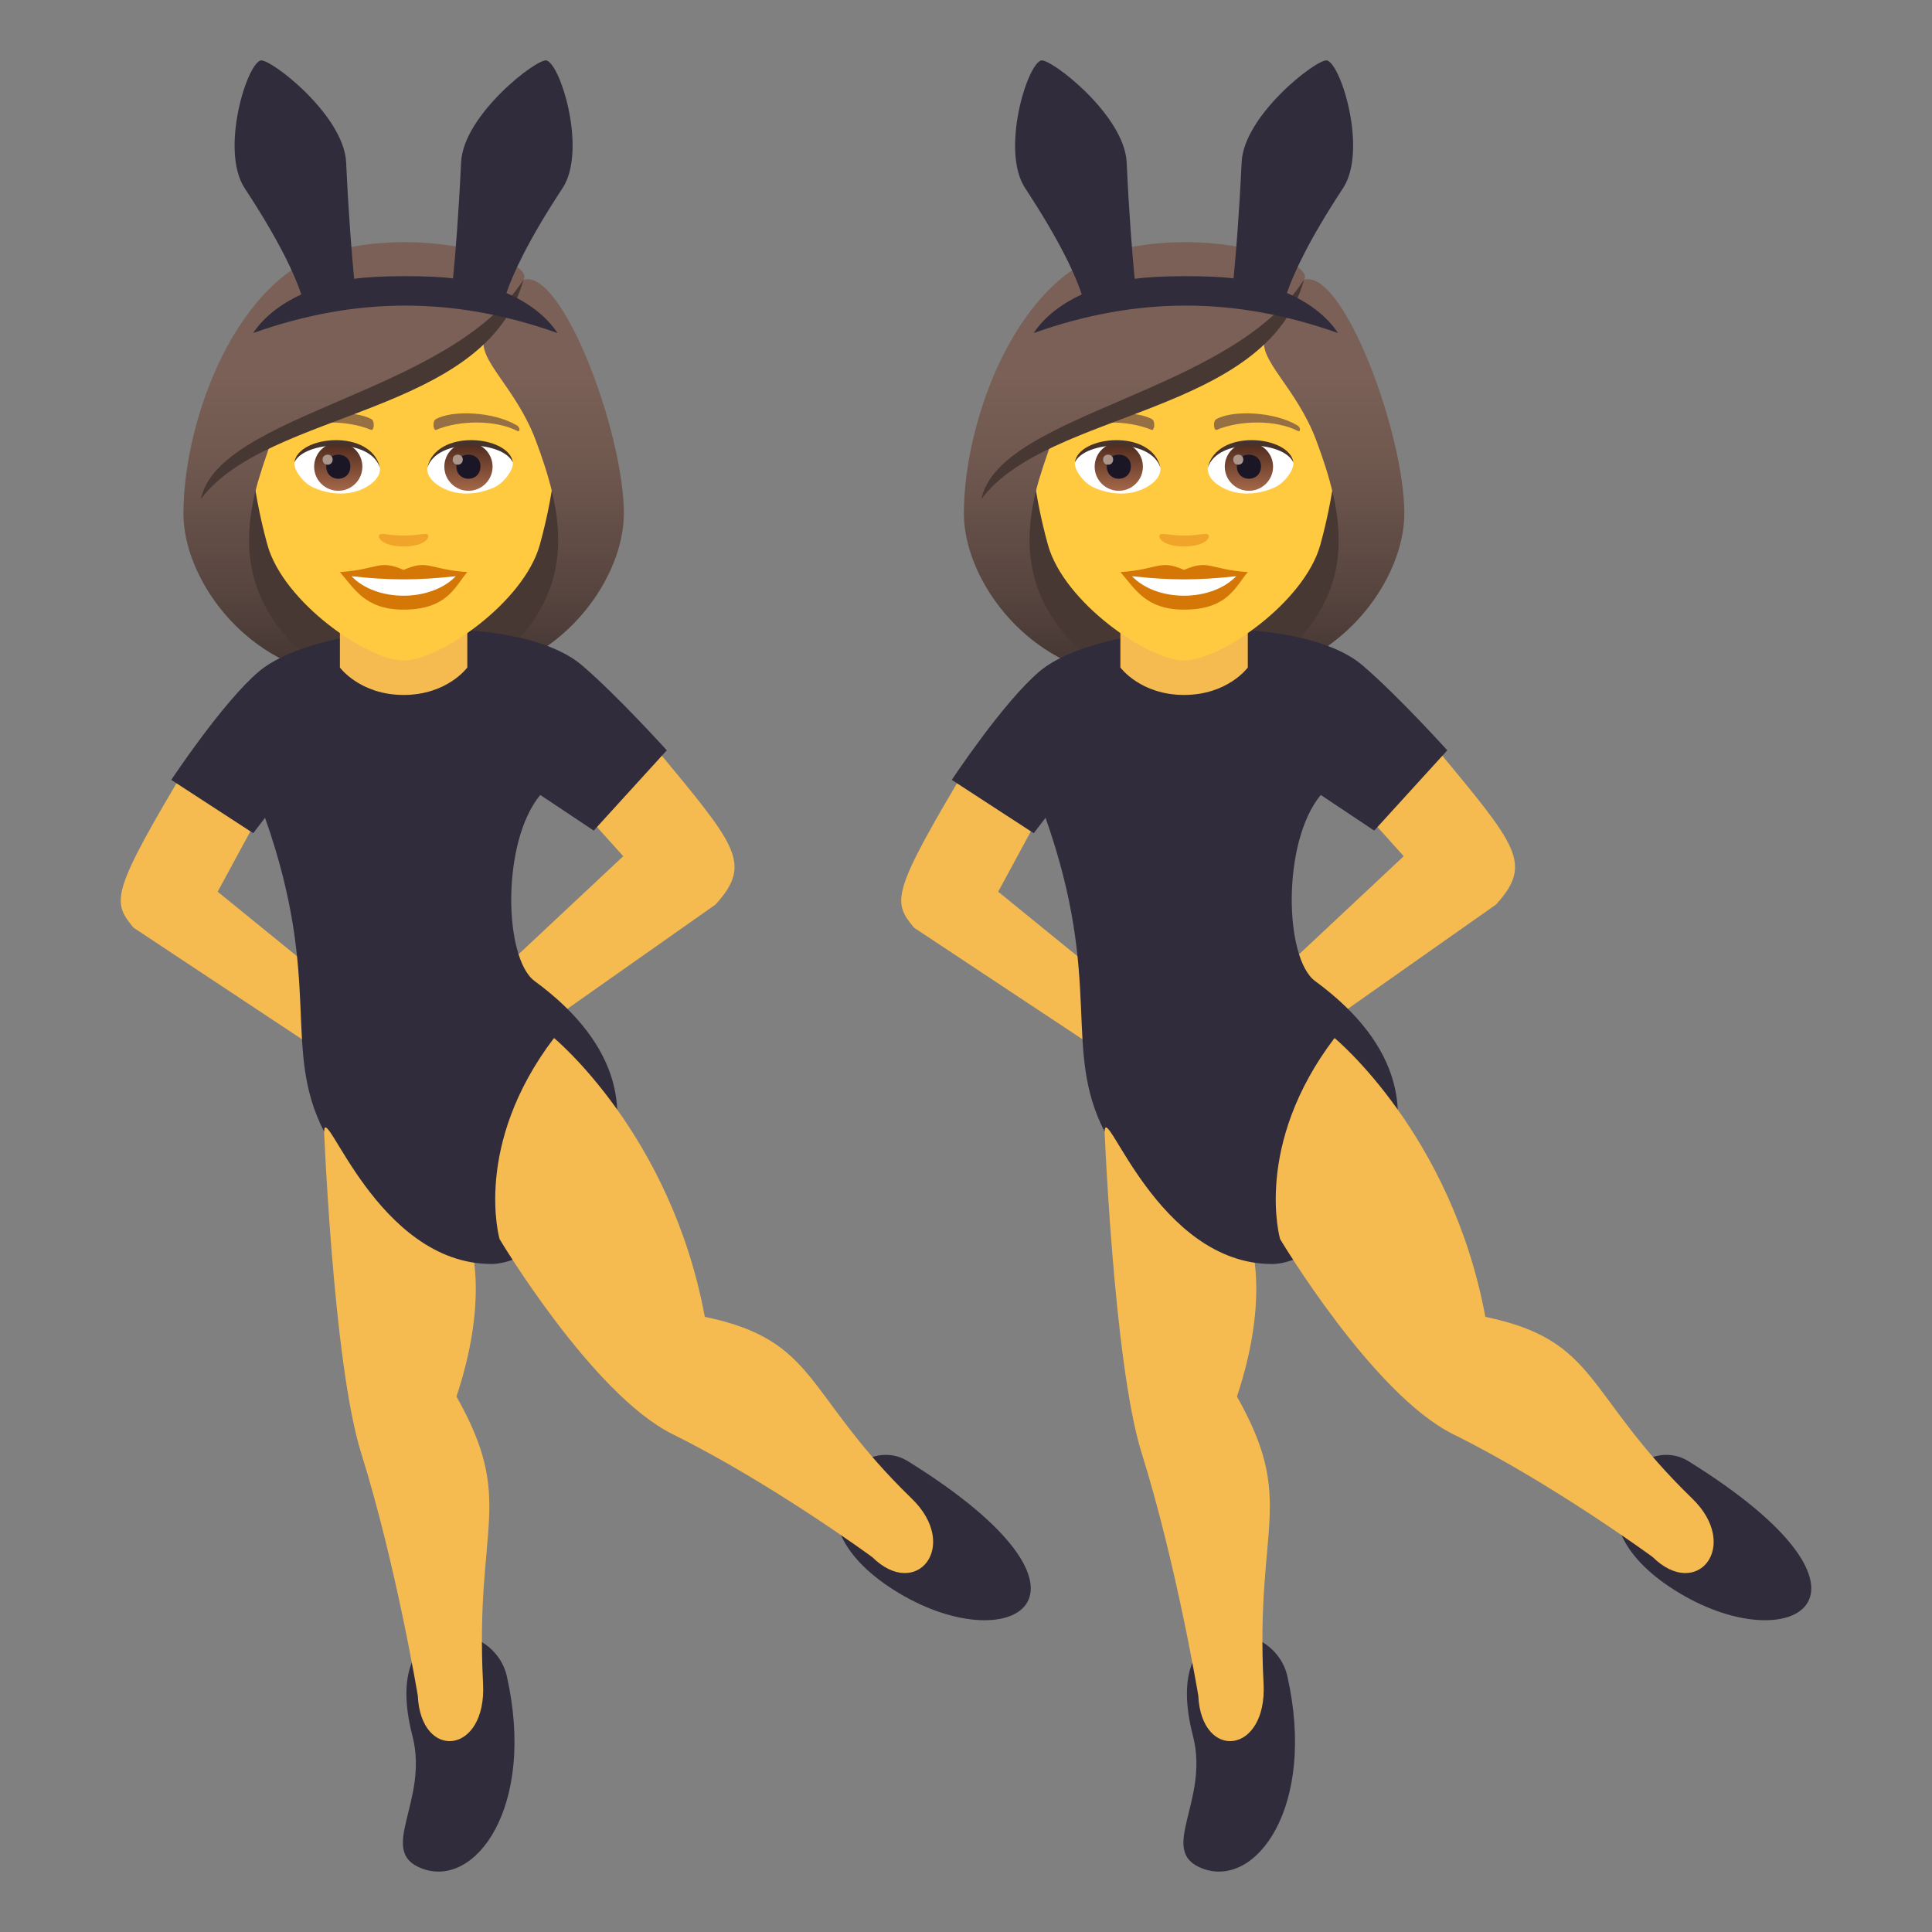 <?xml version="1.0" encoding="utf-8"?>
<!-- Generator: Adobe Illustrator 15.0.0, SVG Export Plug-In . SVG Version: 6.00 Build 0)  -->
<!DOCTYPE svg PUBLIC "-//W3C//DTD SVG 1.1//EN" "http://www.w3.org/Graphics/SVG/1.1/DTD/svg11.dtd">
<svg version="1.1" id="Layer_1" xmlns:x="http://ns.adobe.com/Extensibility/1.0/" xmlns:i="http://ns.adobe.com/AdobeIllustrator/10.0/" xmlns:graph="http://ns.adobe.com/Graphs/1.0/"
	 xmlns="http://www.w3.org/2000/svg" xmlns:xlink="http://www.w3.org/1999/xlink" xmlns:a="http://ns.adobe.com/AdobeSVGViewerExtensions/3.0/"
	 x="0px" y="0px" width="64px" height="64px" viewBox="0 0 64 64" enable-background="new 0 0 64 64" xml:space="preserve">
<rect x="0" y="0" width="64" height="64" fill="#808080" stroke="none"/>
<path fill="#473834" d="M41.656,22.365c4.863-1.943,4.377-6.563,4.377-6.563H32.418c0,0-0.488,4.619,4.375,6.563
	c0,0,0.973,0.244,2.432,0.244S41.656,22.365,41.656,22.365z"/>
<linearGradient id="SVGID_1_" gradientUnits="userSpaceOnUse" x1="44.088" y1="22.607" x2="44.088" y2="8.06">
	<stop  offset="0.05" style="stop-color:#473834"/>
	<stop  offset="0.227" style="stop-color:#594640"/>
	<stop  offset="0.52" style="stop-color:#715950"/>
	<stop  offset="0.7" style="stop-color:#7A6056"/>
	<a:midPointStop  offset="0.05" style="stop-color:#473834"/>
	<a:midPointStop  offset="0.4" style="stop-color:#473834"/>
	<a:midPointStop  offset="0.7" style="stop-color:#7A6056"/>
</linearGradient>
<path fill="url(#SVGID_1_)" d="M44.141,16.295c0.498,2.094,0.236,4.166-2.484,6.07c2.918-0.484,4.863-3.24,4.863-5.355
	L44.141,16.295z"/>
<linearGradient id="SVGID_2_" gradientUnits="userSpaceOnUse" x1="1746.452" y1="22.607" x2="1746.452" y2="8.06" gradientTransform="matrix(-1 0 0 1 1780.814 0)">
	<stop  offset="0.05" style="stop-color:#473834"/>
	<stop  offset="0.227" style="stop-color:#594640"/>
	<stop  offset="0.52" style="stop-color:#715950"/>
	<stop  offset="0.7" style="stop-color:#7A6056"/>
	<a:midPointStop  offset="0.05" style="stop-color:#473834"/>
	<a:midPointStop  offset="0.4" style="stop-color:#473834"/>
	<a:midPointStop  offset="0.7" style="stop-color:#7A6056"/>
</linearGradient>
<path fill="url(#SVGID_2_)" d="M34.309,16.295c-0.498,2.094-0.234,4.166,2.486,6.07c-2.918-0.484-4.865-3.24-4.865-5.355
	L34.309,16.295z"/>
<path fill="#302C3B" d="M55.463,52.668c-3.777-2.395-1.158-5.275,0.465-4.266C63.18,52.904,59.289,55.098,55.463,52.668z"/>
<path fill="#302C3B" d="M39.836,61.898c-1.518-0.572,0.242-2.225-0.318-4.396c-1.098-4.244,2.68-3.984,3.129-1.969
	C43.615,59.854,41.604,62.568,39.836,61.898z"/>
<path fill="#F5BB51" d="M41.857,55.764c-0.275-5.256,1.092-6.002-0.881-9.502c1.031-3.094,0.508-4.852,0.508-4.852l-4.914-4.408
	c0,0,0.303,8.127,1.25,11.135c1.158,3.705,1.875,8.033,1.875,8.033C39.795,58.346,41.984,58.129,41.857,55.764z"/>
<path fill="#F5BB51" d="M33.066,29.539l1.227-2.266l-2.182-2.012c-2.604,4.348-2.549,4.598-1.834,5.469l5.977,3.959l-0.016-2.57
	L33.066,29.539z"/>
<path fill="#F5BB51" d="M46.5,28.363l-1.066-1.186l2.133-2.4c2.678,3.238,3.23,3.82,1.992,5.186l-5.455,3.84l-1.369-1.912
	L46.5,28.363z"/>
<path fill="#302C3B" d="M43.566,32.5c-1.02-0.75-1.109-4.6,0.186-6.166l1.771,1.18l2.42-2.658c0,0-1.627-1.807-2.814-2.82
	c-2.109-1.801-8.725-1.443-10.684,0.197c-1.195,1-2.916,3.602-2.916,3.602l2.715,1.766l0.391-0.51
	c1.936,5.484,0.535,7.619,1.957,10.398c0.02-1.074,1.742,4.383,5.547,4.383C44.258,41.871,49.502,36.848,43.566,32.5z"/>
<path fill="#F5BB51" d="M56.059,49.643c-3.588-3.477-3.082-5.236-6.855-6.021c-1.121-6.053-4.996-9.236-4.996-9.236
	c-2.705,3.559-1.803,6.66-1.803,6.66s3.063,5.135,5.727,6.461c3.281,1.623,6.615,4.072,6.615,4.072
	C56.219,53.031,57.676,51.211,56.059,49.643z"/>
<path fill="#F5BB51" d="M37.115,22.113c0,0,0.664,0.908,2.109,0.908c1.447,0,2.111-0.908,2.111-0.908v-2.578h-4.221V22.113z"/>
<path fill="#FFC940" d="M39.225,8.75c-3.527,0-5.229,2.873-5.016,6.568c0.043,0.744,0.25,1.814,0.506,2.732
	c0.529,1.908,3.32,3.83,4.51,3.83s3.982-1.922,4.512-3.83c0.254-0.918,0.461-1.988,0.506-2.732
	C44.453,11.623,42.754,8.75,39.225,8.75z"/>
<path fill="#D47706" d="M39.225,18.879c-0.826-0.361-0.834-0.014-2.109,0.072c0.479,0.545,0.832,1.244,2.109,1.244
	c1.467,0,1.715-0.795,2.111-1.244C40.057,18.865,40.053,18.518,39.225,18.879z"/>
<path fill="#FFFFFF" d="M37.498,19.088c0.834,0.867,2.631,0.855,3.453,0C39.668,19.227,38.781,19.227,37.498,19.088z"/>
<path fill="#966F42" d="M42.975,14.09c-0.768-0.457-2.143-0.514-2.686-0.203c-0.115,0.064-0.084,0.393,0.016,0.352
	c0.775-0.322,1.957-0.338,2.688,0.037C43.088,14.324,43.092,14.156,42.975,14.09z"/>
<path fill="#966F42" d="M35.475,14.09c0.768-0.457,2.143-0.514,2.688-0.203c0.115,0.064,0.084,0.393-0.016,0.352
	c-0.777-0.322-1.957-0.338-2.688,0.037C35.361,14.324,35.359,14.156,35.475,14.09z"/>
<path fill="#F0A429" d="M40.02,17.707c-0.086-0.059-0.281,0.033-0.795,0.033c-0.512,0-0.709-0.092-0.793-0.033
	c-0.1,0.072,0.059,0.393,0.793,0.393S40.119,17.779,40.02,17.707z"/>
<path id="Path_2370_" fill="#FFFFFF" d="M38.439,15.477c0.031,0.232-0.127,0.51-0.566,0.717c-0.279,0.133-0.859,0.287-1.621-0.035
	c-0.342-0.143-0.674-0.59-0.645-0.84C36.021,14.541,38.053,14.426,38.439,15.477z"/>
<linearGradient id="Oval_1_" gradientUnits="userSpaceOnUse" x1="-422.782" y1="479.79" x2="-422.782" y2="480.033" gradientTransform="matrix(6.57 0 0 -6.57 2814.78 3168.528)">
	<stop  offset="0" style="stop-color:#A6694A"/>
	<stop  offset="1" style="stop-color:#4F2A1E"/>
	<a:midPointStop  offset="0" style="stop-color:#A6694A"/>
	<a:midPointStop  offset="0.5" style="stop-color:#A6694A"/>
	<a:midPointStop  offset="1" style="stop-color:#4F2A1E"/>
</linearGradient>
<circle id="Oval_282_" fill="url(#Oval_1_)" cx="37.061" cy="15.459" r="0.799"/>
<path id="Path_2369_" fill="#1A1626" d="M36.662,15.445c0,0.553,0.799,0.553,0.799,0C37.461,14.932,36.662,14.932,36.662,15.445z"/>
<path id="Path_2368_" fill="#AB968C" d="M36.541,15.221c0,0.232,0.334,0.232,0.334,0C36.875,15.008,36.541,15.008,36.541,15.221z"/>
<path id="Path_2367_" fill="#45332C" d="M38.445,15.506c-0.326-1.043-2.537-0.889-2.838-0.188
	C35.719,14.422,38.168,14.184,38.445,15.506z"/>
<path id="Path_2366_" fill="#FFFFFF" d="M40.01,15.477c-0.029,0.232,0.129,0.51,0.568,0.717c0.277,0.133,0.859,0.287,1.621-0.035
	c0.342-0.143,0.674-0.59,0.645-0.84C42.43,14.541,40.396,14.426,40.01,15.477z"/>
<linearGradient id="Oval_2_" gradientUnits="userSpaceOnUse" x1="-424.825" y1="479.79" x2="-424.825" y2="480.033" gradientTransform="matrix(6.57 0 0 -6.57 2832.511 3168.528)">
	<stop  offset="0" style="stop-color:#A6694A"/>
	<stop  offset="1" style="stop-color:#4F2A1E"/>
	<a:midPointStop  offset="0" style="stop-color:#A6694A"/>
	<a:midPointStop  offset="0.5" style="stop-color:#A6694A"/>
	<a:midPointStop  offset="1" style="stop-color:#4F2A1E"/>
</linearGradient>
<path id="Oval_281_" fill="url(#Oval_2_)" d="M41.371,14.66c0.441,0,0.801,0.359,0.801,0.799c0,0.441-0.359,0.799-0.801,0.799
	c-0.439,0-0.799-0.357-0.799-0.799C40.572,15.02,40.932,14.66,41.371,14.66z"/>
<path id="Path_2365_" fill="#1A1626" d="M40.973,15.445c0,0.553,0.799,0.553,0.799,0C41.771,14.932,40.973,14.932,40.973,15.445z"/>
<path id="Path_2364_" fill="#AB968C" d="M40.852,15.221c0,0.232,0.334,0.232,0.334,0C41.186,15.008,40.852,15.008,40.852,15.221z"/>
<path id="Path_2363_" fill="#45332C" d="M40.006,15.506c0.324-1.041,2.535-0.893,2.838-0.188
	C42.73,14.422,40.283,14.184,40.006,15.506z"/>
<linearGradient id="SVGID_3_" gradientUnits="userSpaceOnUse" x1="39.225" y1="22.608" x2="39.225" y2="8.057">
	<stop  offset="0.05" style="stop-color:#473834"/>
	<stop  offset="0.227" style="stop-color:#594640"/>
	<stop  offset="0.52" style="stop-color:#715950"/>
	<stop  offset="0.7" style="stop-color:#7A6056"/>
	<a:midPointStop  offset="0.05" style="stop-color:#473834"/>
	<a:midPointStop  offset="0.4" style="stop-color:#473834"/>
	<a:midPointStop  offset="0.7" style="stop-color:#7A6056"/>
</linearGradient>
<path fill="url(#SVGID_3_)" d="M43.197,9.266c0.402-0.574-3.01-1.789-6.232-0.969c-3.219,0.736-5.035,5.559-5.035,8.713
	c0.289,0.229,2.053-0.34,2.379-0.715c0.133-0.551,0.344-1.121,0.541-1.709c2.416-1.4,5.152-1.729,7.051-3.404
	c-0.244,0.73,1.043,1.65,1.701,3.404c0.213,0.57,0.404,1.141,0.539,1.709c0.537,0.494,1.607,0.727,2.379,0.715
	C46.52,14.342,44.486,8.895,43.197,9.266z"/>
<path fill="#473834" d="M32.51,16.531c2.227-2.965,9.439-2.764,10.688-7.266C40.775,13.043,33.119,13.68,32.51,16.531z"/>
<path fill="#302C3B" d="M43.967,2.004c-0.293-0.102-2.762,1.793-2.836,3.369c-0.086,1.787-0.191,3.074-0.268,3.85
	c-0.75-0.104-2.529-0.1-3.275,0.014c-0.076-0.773-0.182-2.066-0.266-3.863c-0.078-1.576-2.545-3.471-2.84-3.369
	C34.008,2.168,33.152,5,33.959,6.232c1.164,1.771,1.662,2.875,1.877,3.52c-0.666,0.311-1.229,0.732-1.596,1.281
	c3.41-1.213,6.674-1.213,10.084,0c-0.383-0.576-0.982-1.016-1.693-1.328c0.223-0.648,0.721-1.742,1.859-3.473
	C45.299,5,44.443,2.168,43.967,2.004z"/>
<path fill="#473834" d="M15.801,22.365c4.865-1.943,4.377-6.563,4.377-6.563H6.563c0,0-0.486,4.619,4.375,6.563
	c0,0,0.975,0.244,2.432,0.244C14.83,22.609,15.801,22.365,15.801,22.365z"/>
<linearGradient id="SVGID_4_" gradientUnits="userSpaceOnUse" x1="18.233" y1="22.607" x2="18.233" y2="8.06">
	<stop  offset="0.05" style="stop-color:#473834"/>
	<stop  offset="0.227" style="stop-color:#594640"/>
	<stop  offset="0.52" style="stop-color:#715950"/>
	<stop  offset="0.7" style="stop-color:#7A6056"/>
	<a:midPointStop  offset="0.05" style="stop-color:#473834"/>
	<a:midPointStop  offset="0.4" style="stop-color:#473834"/>
	<a:midPointStop  offset="0.7" style="stop-color:#7A6056"/>
</linearGradient>
<path fill="url(#SVGID_4_)" d="M18.287,16.295c0.498,2.094,0.234,4.166-2.486,6.07c2.92-0.484,4.865-3.24,4.865-5.355L18.287,16.295
	z"/>
<linearGradient id="SVGID_5_" gradientUnits="userSpaceOnUse" x1="1772.307" y1="22.607" x2="1772.307" y2="8.06" gradientTransform="matrix(-1 0 0 1 1780.814 0)">
	<stop  offset="0.05" style="stop-color:#473834"/>
	<stop  offset="0.227" style="stop-color:#594640"/>
	<stop  offset="0.52" style="stop-color:#715950"/>
	<stop  offset="0.7" style="stop-color:#7A6056"/>
	<a:midPointStop  offset="0.05" style="stop-color:#473834"/>
	<a:midPointStop  offset="0.4" style="stop-color:#473834"/>
	<a:midPointStop  offset="0.7" style="stop-color:#7A6056"/>
</linearGradient>
<path fill="url(#SVGID_5_)" d="M8.455,16.295c-0.498,2.094-0.236,4.166,2.484,6.07c-2.918-0.484-4.863-3.24-4.863-5.355
	L8.455,16.295z"/>
<path fill="#302C3B" d="M29.607,52.668c-3.777-2.395-1.158-5.275,0.465-4.266C37.324,52.904,33.434,55.098,29.607,52.668z"/>
<path fill="#302C3B" d="M13.98,61.898c-1.518-0.572,0.242-2.225-0.318-4.396c-1.098-4.244,2.68-3.984,3.129-1.969
	C17.76,59.854,15.748,62.568,13.98,61.898z"/>
<path fill="#F5BB51" d="M16.002,55.764c-0.275-5.256,1.092-6.002-0.881-9.502c1.031-3.094,0.508-4.852,0.508-4.852l-4.914-4.408
	c0,0,0.303,8.127,1.25,11.135c1.158,3.705,1.875,8.033,1.875,8.033C13.939,58.346,16.129,58.129,16.002,55.764z"/>
<path fill="#F5BB51" d="M7.211,29.539l1.227-2.266l-2.182-2.012c-2.604,4.348-2.549,4.598-1.834,5.469l5.977,3.959l-0.016-2.57
	L7.211,29.539z"/>
<path fill="#F5BB51" d="M20.645,28.363l-1.066-1.186l2.133-2.4c2.678,3.238,3.23,3.82,1.992,5.186l-5.455,3.84l-1.369-1.912
	L20.645,28.363z"/>
<path fill="#302C3B" d="M17.711,32.5c-1.02-0.75-1.109-4.6,0.186-6.166l1.771,1.18l2.42-2.658c0,0-1.627-1.807-2.814-2.82
	c-2.109-1.801-8.725-1.443-10.684,0.197c-1.195,1-2.916,3.602-2.916,3.602L8.389,27.6l0.391-0.51
	c1.936,5.484,0.535,7.619,1.957,10.398c0.02-1.074,1.742,4.383,5.547,4.383C18.402,41.871,23.646,36.848,17.711,32.5z"/>
<path fill="#F5BB51" d="M30.203,49.643c-3.588-3.477-3.082-5.236-6.855-6.021c-1.121-6.053-4.996-9.236-4.996-9.236
	c-2.705,3.559-1.803,6.66-1.803,6.66s3.063,5.135,5.727,6.461c3.281,1.623,6.615,4.072,6.615,4.072
	C30.363,53.031,31.82,51.211,30.203,49.643z"/>
<path fill="#F5BB51" d="M11.26,22.113c0,0,0.666,0.908,2.111,0.908s2.109-0.908,2.109-0.908v-2.578H11.26V22.113z"/>
<path fill="#FFC940" d="M13.371,8.75c-3.529,0-5.229,2.873-5.018,6.568c0.045,0.744,0.252,1.814,0.506,2.732
	c0.529,1.908,3.322,3.83,4.512,3.83c1.188,0,3.98-1.922,4.51-3.83c0.256-0.918,0.463-1.988,0.506-2.732
	C18.598,11.623,16.9,8.75,13.371,8.75z"/>
<path fill="#D47706" d="M13.369,18.879c-0.826-0.361-0.832-0.014-2.109,0.072c0.48,0.545,0.832,1.244,2.109,1.244
	c1.467,0,1.715-0.795,2.111-1.244C14.203,18.865,14.197,18.518,13.369,18.879z"/>
<path fill="#FFFFFF" d="M11.643,19.088c0.834,0.867,2.633,0.855,3.455,0C13.814,19.227,12.928,19.227,11.643,19.088z"/>
<path fill="#966F42" d="M17.119,14.09c-0.766-0.457-2.141-0.514-2.684-0.203c-0.117,0.064-0.086,0.393,0.014,0.352
	c0.775-0.322,1.959-0.338,2.688,0.037C17.234,14.324,17.236,14.156,17.119,14.09z"/>
<path fill="#966F42" d="M9.621,14.09c0.766-0.457,2.141-0.514,2.686-0.203c0.115,0.064,0.086,0.393-0.016,0.352
	c-0.775-0.322-1.957-0.338-2.688,0.037C9.506,14.324,9.504,14.156,9.621,14.09z"/>
<path fill="#F0A429" d="M14.164,17.707c-0.084-0.059-0.281,0.033-0.795,0.033c-0.512,0-0.709-0.092-0.793-0.033
	c-0.1,0.072,0.059,0.393,0.793,0.393S14.264,17.779,14.164,17.707z"/>
<path id="Path_2362_" fill="#FFFFFF" d="M12.586,15.477c0.029,0.232-0.129,0.51-0.568,0.717c-0.277,0.133-0.859,0.287-1.621-0.035
	c-0.342-0.143-0.674-0.59-0.645-0.84C10.166,14.541,12.199,14.426,12.586,15.477z"/>
<linearGradient id="Oval_3_" gradientUnits="userSpaceOnUse" x1="-426.717" y1="479.79" x2="-426.717" y2="480.033" gradientTransform="matrix(6.57 0 0 -6.57 2814.78 3168.528)">
	<stop  offset="0" style="stop-color:#A6694A"/>
	<stop  offset="1" style="stop-color:#4F2A1E"/>
	<a:midPointStop  offset="0" style="stop-color:#A6694A"/>
	<a:midPointStop  offset="0.5" style="stop-color:#A6694A"/>
	<a:midPointStop  offset="1" style="stop-color:#4F2A1E"/>
</linearGradient>
<circle id="Oval_280_" fill="url(#Oval_3_)" cx="11.205" cy="15.459" r="0.799"/>
<path id="Path_2361_" fill="#1A1626" d="M10.807,15.445c0,0.553,0.799,0.553,0.799,0C11.605,14.932,10.807,14.932,10.807,15.445z"/>
<path id="Path_2360_" fill="#AB968C" d="M10.686,15.221c0,0.232,0.334,0.232,0.334,0C11.02,15.008,10.686,15.008,10.686,15.221z"/>
<path id="Path_2359_" fill="#45332C" d="M12.59,15.506c-0.324-1.043-2.537-0.889-2.838-0.188
	C9.865,14.422,12.313,14.184,12.59,15.506z"/>
<path id="Path_2358_" fill="#FFFFFF" d="M14.156,15.477c-0.031,0.232,0.127,0.51,0.566,0.717c0.279,0.133,0.859,0.287,1.621-0.035
	c0.342-0.143,0.674-0.59,0.645-0.84C16.576,14.541,14.543,14.426,14.156,15.477z"/>
<linearGradient id="Oval_4_" gradientUnits="userSpaceOnUse" x1="-428.76" y1="479.79" x2="-428.76" y2="480.033" gradientTransform="matrix(6.57 0 0 -6.57 2832.511 3168.528)">
	<stop  offset="0" style="stop-color:#A6694A"/>
	<stop  offset="1" style="stop-color:#4F2A1E"/>
	<a:midPointStop  offset="0" style="stop-color:#A6694A"/>
	<a:midPointStop  offset="0.5" style="stop-color:#A6694A"/>
	<a:midPointStop  offset="1" style="stop-color:#4F2A1E"/>
</linearGradient>
<circle id="Oval_279_" fill="url(#Oval_4_)" cx="15.518" cy="15.459" r="0.799"/>
<path id="Path_2357_" fill="#1A1626" d="M15.117,15.445c0,0.553,0.799,0.553,0.799,0C15.916,14.932,15.117,14.932,15.117,15.445z"/>
<path id="Path_2356_" fill="#AB968C" d="M14.996,15.221c0,0.232,0.334,0.232,0.334,0C15.33,15.008,14.996,15.008,14.996,15.221z"/>
<path id="Path_2355_" fill="#45332C" d="M14.152,15.506c0.324-1.041,2.533-0.893,2.836-0.188
	C16.875,14.422,14.428,14.184,14.152,15.506z"/>
<linearGradient id="SVGID_6_" gradientUnits="userSpaceOnUse" x1="13.371" y1="22.608" x2="13.371" y2="8.057">
	<stop  offset="0.05" style="stop-color:#473834"/>
	<stop  offset="0.227" style="stop-color:#594640"/>
	<stop  offset="0.52" style="stop-color:#715950"/>
	<stop  offset="0.7" style="stop-color:#7A6056"/>
	<a:midPointStop  offset="0.05" style="stop-color:#473834"/>
	<a:midPointStop  offset="0.4" style="stop-color:#473834"/>
	<a:midPointStop  offset="0.7" style="stop-color:#7A6056"/>
</linearGradient>
<path fill="url(#SVGID_6_)" d="M17.342,9.266c0.402-0.574-3.01-1.789-6.232-0.969c-3.219,0.736-5.033,5.559-5.033,8.713
	c0.287,0.229,2.051-0.34,2.379-0.715c0.133-0.551,0.342-1.121,0.539-1.709c2.416-1.4,5.152-1.729,7.051-3.404
	c-0.244,0.73,1.043,1.65,1.701,3.404c0.215,0.57,0.404,1.141,0.541,1.709c0.537,0.494,1.607,0.727,2.379,0.715
	C20.666,14.342,18.633,8.895,17.342,9.266z"/>
<path fill="#473834" d="M6.654,16.531c2.227-2.965,9.439-2.764,10.688-7.266C14.92,13.043,7.264,13.68,6.654,16.531z"/>
<path fill="#302C3B" d="M18.111,2.004c-0.293-0.102-2.762,1.793-2.836,3.369c-0.086,1.787-0.191,3.074-0.268,3.85
	c-0.75-0.104-2.529-0.1-3.275,0.014c-0.076-0.773-0.182-2.066-0.266-3.863c-0.078-1.576-2.545-3.471-2.84-3.369
	C8.152,2.168,7.297,5,8.104,6.232c1.164,1.771,1.662,2.875,1.877,3.52c-0.666,0.311-1.229,0.732-1.596,1.281
	c3.41-1.213,6.674-1.213,10.084,0c-0.383-0.576-0.982-1.016-1.693-1.328c0.223-0.648,0.721-1.742,1.859-3.473
	C19.443,5,18.588,2.168,18.111,2.004z"/>
</svg>
